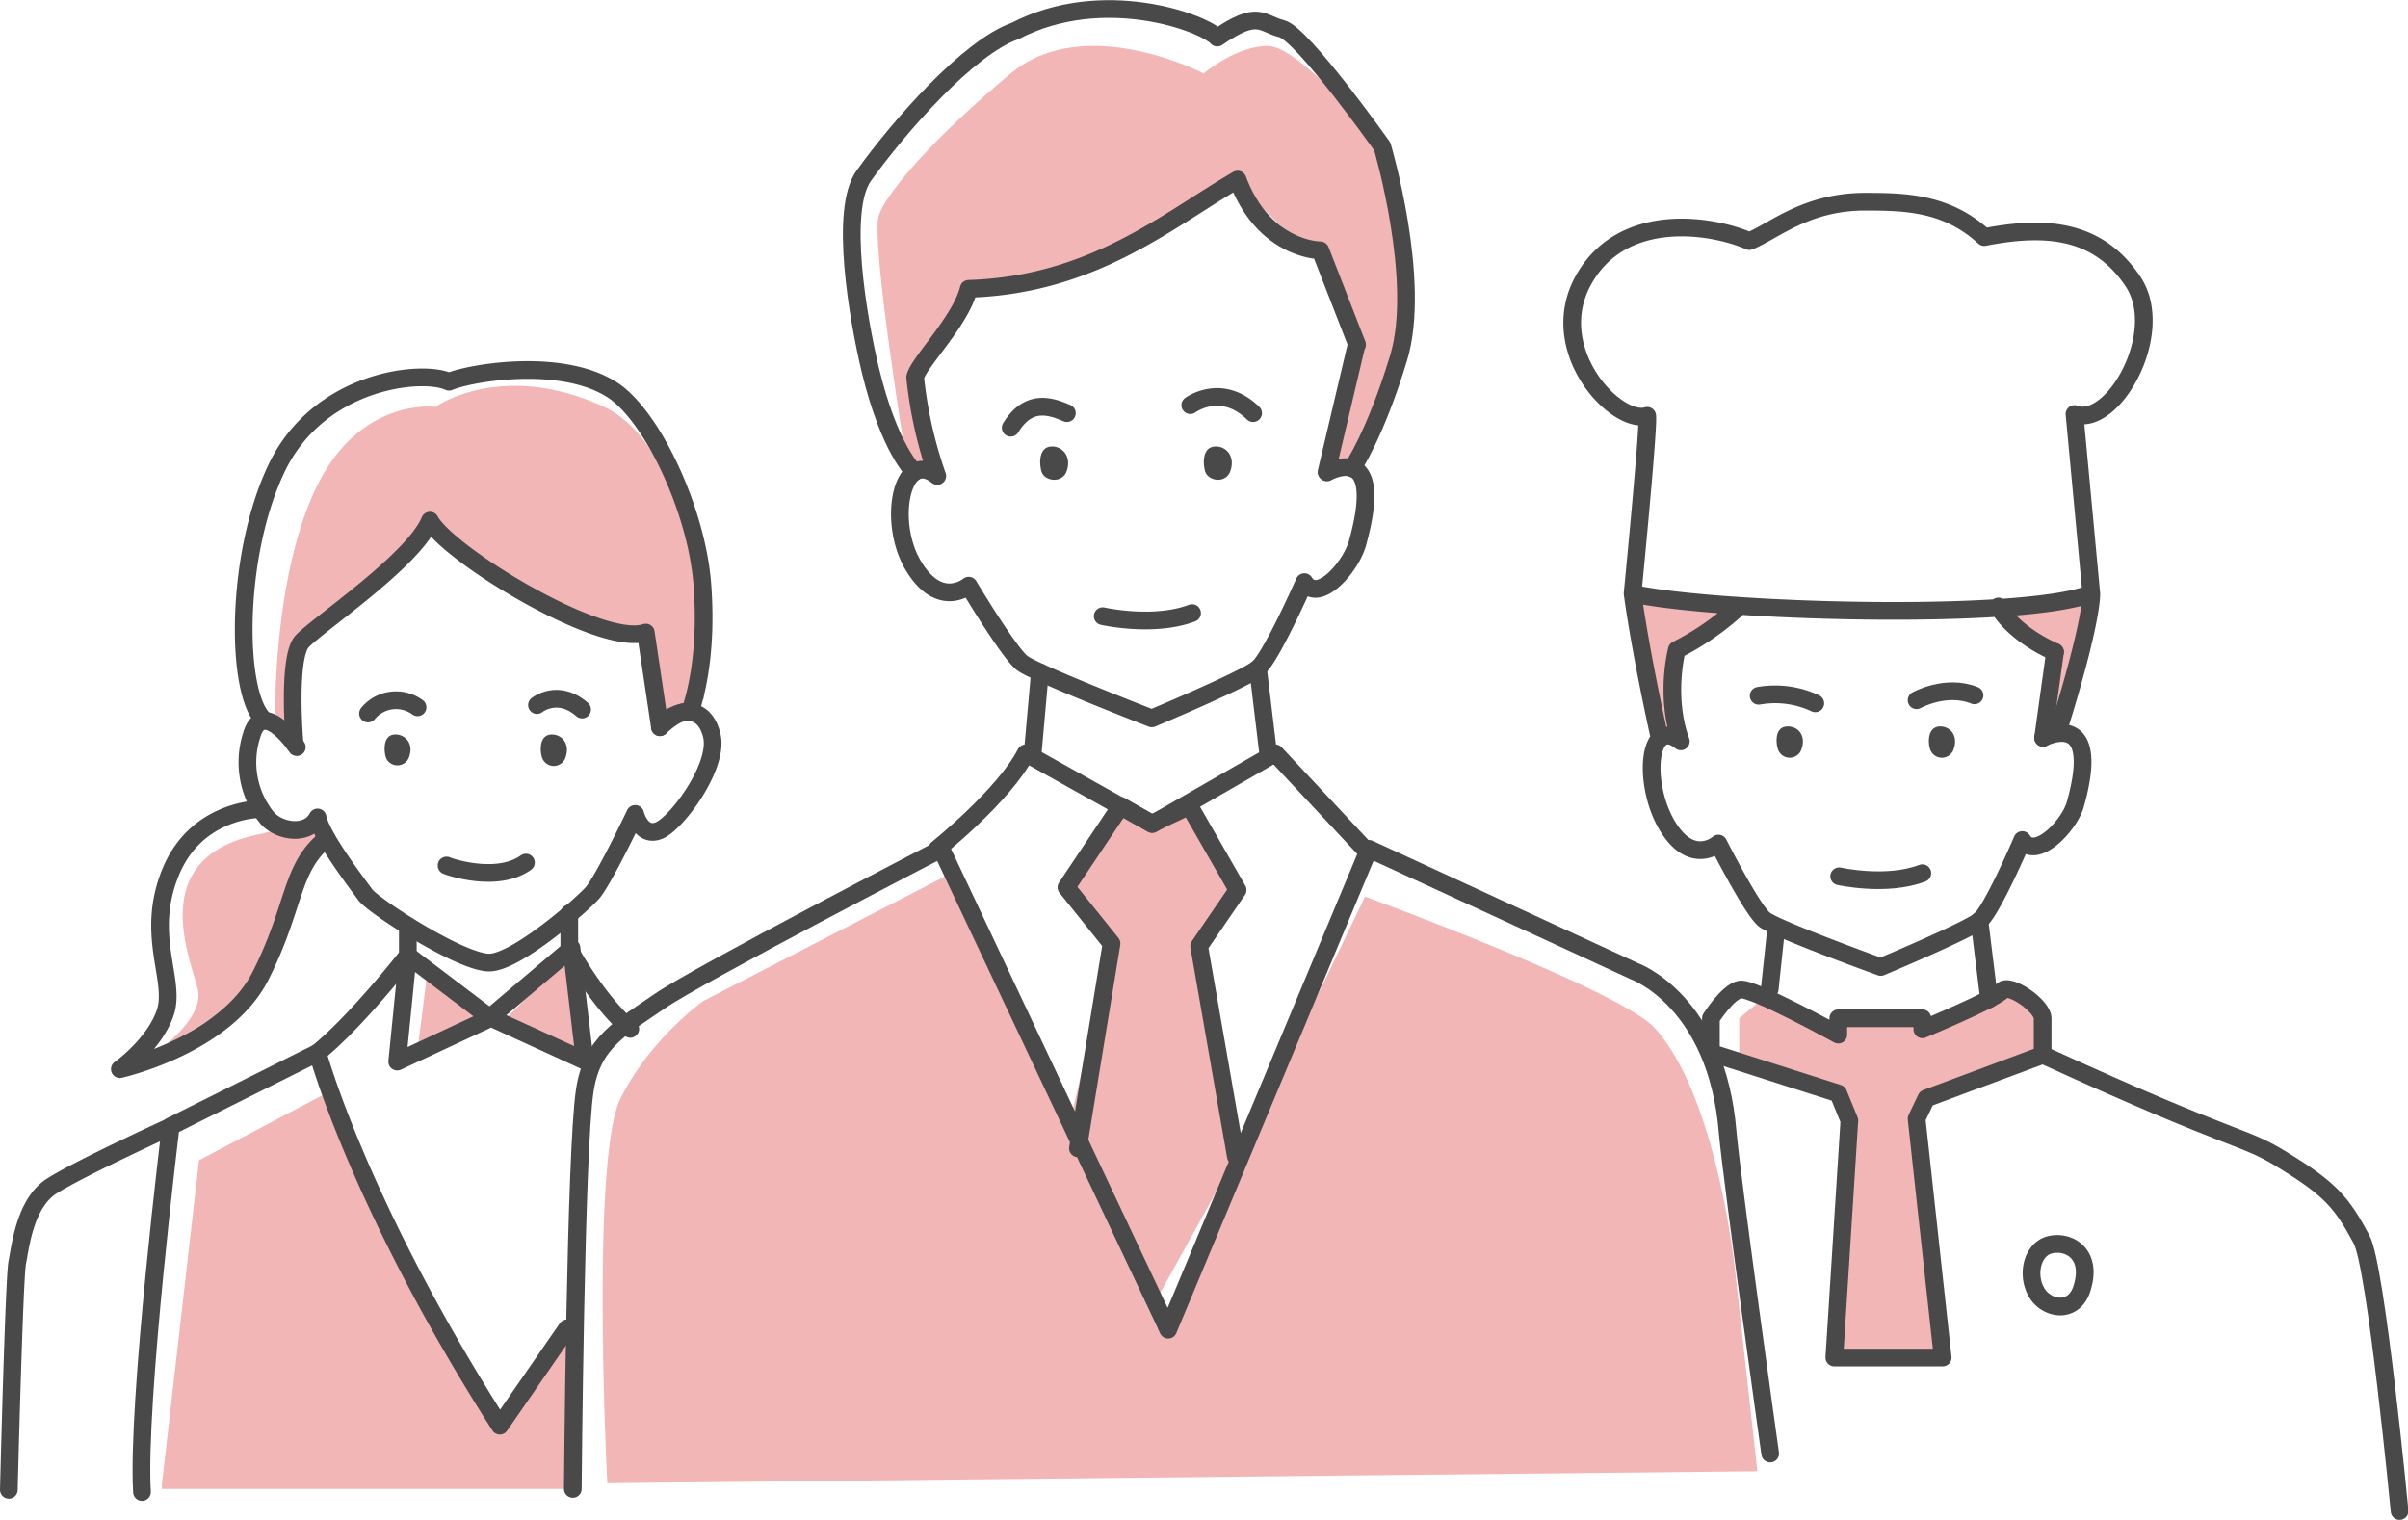<svg id="ノンコア業務" xmlns="http://www.w3.org/2000/svg" viewBox="0 0 544.4 343.6"><defs><style>.cls-1{fill:#f2b6b6}.cls-2{fill:none;stroke:#494949;stroke-linecap:round;stroke-linejoin:round;stroke-width:4px}.cls-3{fill:#494949}</style></defs><g id="塗り"><path class="cls-1" d="M36.6 335.6l8.4-73.3 29.6-15.6 15.7 36 22.6 39.5 15.8-20.5-1.1 34.9h-91M109.1 230.6l-12.6-9.8-2.1 16.5 17.3-9 15.9-13.5M127.9 217l3.4 20.3-16.8-7.2 13.4-13.2z"/><path class="cls-1" d="M75.9 191l-17.5 35.2L34 241.7s14.7-9 12.8-16.7-11.9-30.4 14.9-35.2l12-3.6c-4.6 2.7 2 4.8 2 4.8zM100.7 93.4S83.9 91 73.9 111s-9.6 51.6-9.6 51.6l4.4 7 .9-21.7s26.9-16.7 29.7-28.8c0 0 35.6 28.5 48.8 25.2a47.5 47.5 0 0 0 3.2 21.4l10-6.4s.7-55.2-22.8-66c-23-10.5-37.8 0-37.8 0zM139.4 336.7s-3.8-73.4 3-87 18.7-22 18.7-22l54.7-28.2 48 102.2 46.9-97.6s57.5 21 65.5 29.7c14.4 15.9 18.3 56 18.3 56l4.9 44.2z" transform="translate(-2.1 -1.4)"/><path class="cls-1" d="M260.8 295l-19.4-39.2 9.9-42.5-10.2-12.8 12.2-18.3 7.1 4 8.6-4 10.8 19-10.4 12.4 10 47.8-18.6 33.6zM438.6 305.6h-22.9l2.4-52.4-2.5-6-22.4-8.3v-8.7l6.7-5.6 15.7 9.3v-3.7h19v3l19.4-9.6 7.8 4.4v10.4l-25.7 9.6-2.4 5.2 5 52.4z"/><path class="cls-1" d="M395.3 137.6l-12.3 9.8s-3.1 8.8-2.8 12a18.2 18.2 0 0 0 2.2 6.4h-5.1l-6-30.2z" transform="translate(-2.1 -1.4)"/><path class="cls-1" d="M452 137.4l20.7-2.1-8.1 28.9h-2.3l2.8-16.8-13.1-10z"/><path class="cls-1" d="M308.9 79.3l-6.4 26.8 6.4-1.1s12.5-30.2 11-41.5-6.4-30.5-6.4-30.5-17.5-21-24.6-21.2-14.7 6.2-14.7 6.2-26.8-14-43.6 0-27.8 26.5-29.8 32 6.3 56.1 6.3 56.1h5.8L209.2 85l13.6-19.2s18.5-1 28.6-6S281.9 42 281.9 42s12.5 15.5 18.7 16" transform="translate(-2.1 -1.4)"/></g><g id="オーナー"><path class="cls-2" d="M131.6 338s.6-76.5 2.7-90c1.6-11 8.3-14.3 17-20.3s63.6-34.4 63.6-34.4L266.2 302l45.4-108.7 60.1 27.7s18.6 6.7 21 36.5c1 11.2 9.6 72.5 9.6 72.5" transform="translate(-2.1 -1.4)"/><path class="cls-2" d="M214 193.3s15.1-12.1 20-21.6l28.6 16 27.8-16 20.2 21.6" transform="translate(-2.1 -1.4)"/><path class="cls-2" d="M279.4 261.4l-8.3-47.5 8.7-12.7-10.9-19-8.5 4-7-4-12.3 18.4 10.2 12.7-7.6 46.3M233.4 171.1l1.7-19.1M286.7 170.2l-2.3-19.1M306.7 77.9l-6.8 28.8"/><path class="cls-2" d="M208.8 108.1s-5.6-5-10-23.3c-2.7-11.4-7-36-1.4-43.7 7.9-11 23.6-29 34.2-32.7 19.8-10.3 42.6-1.9 45.7 1.5 9.3-6.4 9.9-3.2 14.6-2s22.7 26.6 22.7 26.6 9 30.3 3.7 47.8-10.5 25-10.5 25" transform="translate(-2.1 -1.4)"/><path class="cls-2" d="M308.9 79.3L300.6 58s-12.7 0-18.7-16c-16 9.3-32.7 23.8-60.8 24.7-1.8 7.3-11.4 16.7-12.1 20a96.7 96.7 0 0 0 5 22.3c-8-6.4-11.4 10.3-5.4 20.3s12.5 4.5 12.5 4.5 9.1 15.2 12.1 17.5 29.3 12.5 29.3 12.5 21-8.8 24-11.3S297 133 297 133c3.1 5 10.5-3.4 12-8.8 6.6-23.7-6.9-16-6.9-16M251.4 140.7s11.5 2.6 20.2-.7M230.6 98.1c4.1-6.7 9.2-4.8 12.7-3.3M271.2 93s7-5.2 14.2 1.8" transform="translate(-2.1 -1.4)"/><path class="cls-3" d="M239.3 102.4c2.4-.5 5.2 1.7 4 5.4-1 3-5 2.4-5.7.3-.5-1.4-.8-5.2 1.7-5.7zM276.3 102.4c2.5-.5 5.2 1.7 4 5.4-1 3-4.9 2.4-5.7.3-.5-1.4-.8-5.2 1.7-5.7z" transform="translate(-2.1 -1.4)"/></g><g id="ウェイトレス"><path class="cls-2" d="M110.8 230.1L92.2 216l-2.4 24 21-9.8zM129.2 214.4L110.8 230l21.4 9.8-3-25.5zM128.7 206.5v8.4"/><path class="cls-2" d="M73.9 239.4L40.7 256s-7.7 62.6-6.5 82.7" transform="translate(-2.1 -1.4)"/><path class="cls-2" d="M40.7 256.1s-21 9.6-27 13.5-7 13.8-7.7 17.2-1.9 51.4-1.9 51.4M131.6 217.4s6 10.7 13 16.6M69.2 170.3S61.5 159 59 167.6a20 20 0 0 0 3.4 18.6c2.8 3.3 9.3 4.2 11.5 0 .9 4.5 9 15 10.8 17.5s22 15.6 28.2 15.3 20.6-12.9 23.1-15.7 9.7-17.9 9.7-17.9 1.3 5.3 5.3 3.8 13.8-14.7 12-21.6c-2-8.1-9.5-5.2-11.7-1.8" transform="translate(-2.1 -1.4)"/><path class="cls-2" d="M68.7 169.6s-1.7-19.5 1.7-23.2 25.2-18.3 28.9-27.3c4 7.5 38.7 28.8 48.8 25.3l3.2 21.4s4.2-4.2 6.8-3.4c.9-2.8 4-12.3 2.8-28.7S150.1 96.5 141.2 90c-11.3-8-32.6-4.4-37.6-2.3-5.9-2.8-29.4-.6-39 19.6s-9.2 51.8-2.6 57M61 184.3s-14.4-.1-20.3 14.2 1.2 24.4-1.2 31.7-10.3 12.9-10.3 12.9S53 237.8 61 222s6.7-24.5 14.9-31M94.3 210.8v6.6s-11.5 14.8-20.4 22c0 0 9.3 34.4 41.2 84.3l15.2-22M103.2 197.1c-1.6-.5 10.7 4.4 17.8-.7M85.3 162.7a8.2 8.2 0 0 1 11.2-1.4M123.5 160.8s4.7-3.8 10.2 1" transform="translate(-2.1 -1.4)"/><path class="cls-3" d="M91 167.5c2.2-.4 4.8 1.6 3.6 5a2.8 2.8 0 0 1-5.2.3c-.5-1.3-.8-4.8 1.5-5.3zM126.3 167.5c2.3-.4 4.8 1.6 3.7 5a2.8 2.8 0 0 1-5.3.3c-.5-1.3-.8-4.8 1.6-5.3z" transform="translate(-2.1 -1.4)"/></g><path class="cls-2" d="M417.7 248.6l-28.8-9.2v-7.8s3.8-6 6.6-6.5 22.2 10.2 22.2 10.2v-3.7h19v2.5s16.4-6.8 18-8.7 9.2 3.4 9.2 6.2v8.3l-26.3 9.8-2.2 4.6 5.9 54h-24.5l3.4-53.6zM464 239.9c45 20.6 45 18 54.3 23.8 10.8 6.6 13.3 9.7 17.7 17.9 3.3 6 8.6 61.4 8.6 61.4" transform="translate(-2.1 -1.4)"/><path class="cls-2" d="M400.1 223.6l1.4-13.2M449.7 225.9l-2.2-17.8M464.6 147.4l-2.7 19.4"/><path class="cls-2" d="M417.9 199.5s10.7 2.4 18.8-.7M435.4 159.7s6.6-3.7 13.1-1.1" transform="translate(-2.1 -1.4)"/><path class="cls-3" d="M405.6 165.7c2.4-.5 5 1.5 3.8 5a2.8 2.8 0 0 1-5.3.2c-.5-1.3-.8-4.7 1.5-5.2zM440 165.7c2.4-.5 5 1.5 3.8 5a2.8 2.8 0 0 1-5.3.2c-.5-1.3-.7-4.7 1.6-5.2z" transform="translate(-2.1 -1.4)"/><path class="cls-2" d="M465.6 282.8c4.2-1 9.5 2 7.3 9.5-1.6 6-7.6 5.3-10.1 1.7-2.7-4-1.4-10.2 2.8-11.2zM371.2 135.6c18.6 4.1 87.4 6.2 103.7 0L471.1 95c8.6 3.3 21-18.4 13.2-30S465 52.2 450.7 55c-8.7-8-18.4-8-27.5-8-13 .2-20 6.6-25.6 8.9-8.4-3.7-28.7-7-37.5 8.8s7.4 32.9 14.4 30.7c.4 2.5-3.3 40.1-3.3 40.1zM394.5 139.2a61 61 0 0 1-13.3 9.1s-2.8 10.5.9 20.7c-7.5-5.9-8.7 9.6-3.1 19s11.6 4.1 11.6 4.1 7.6 15 10.4 17.2 26.3 10.7 26.3 10.7 19.6-8.2 22.4-10.5 9.6-18.2 9.6-18.2c2.9 4.7 10.6-3.1 12-8.1 6.2-22.1-7.3-15-7.3-15M371.2 135.6s1.5 11.8 6.1 32.6M454.1 138.8c-1-1.8 1.6 5.1 12.6 10M474.9 135.6s.4 5.8-7.7 31.6M412.5 160.4a21.3 21.3 0 0 0-12.8-1.7" transform="translate(-2.1 -1.4)"/></svg>